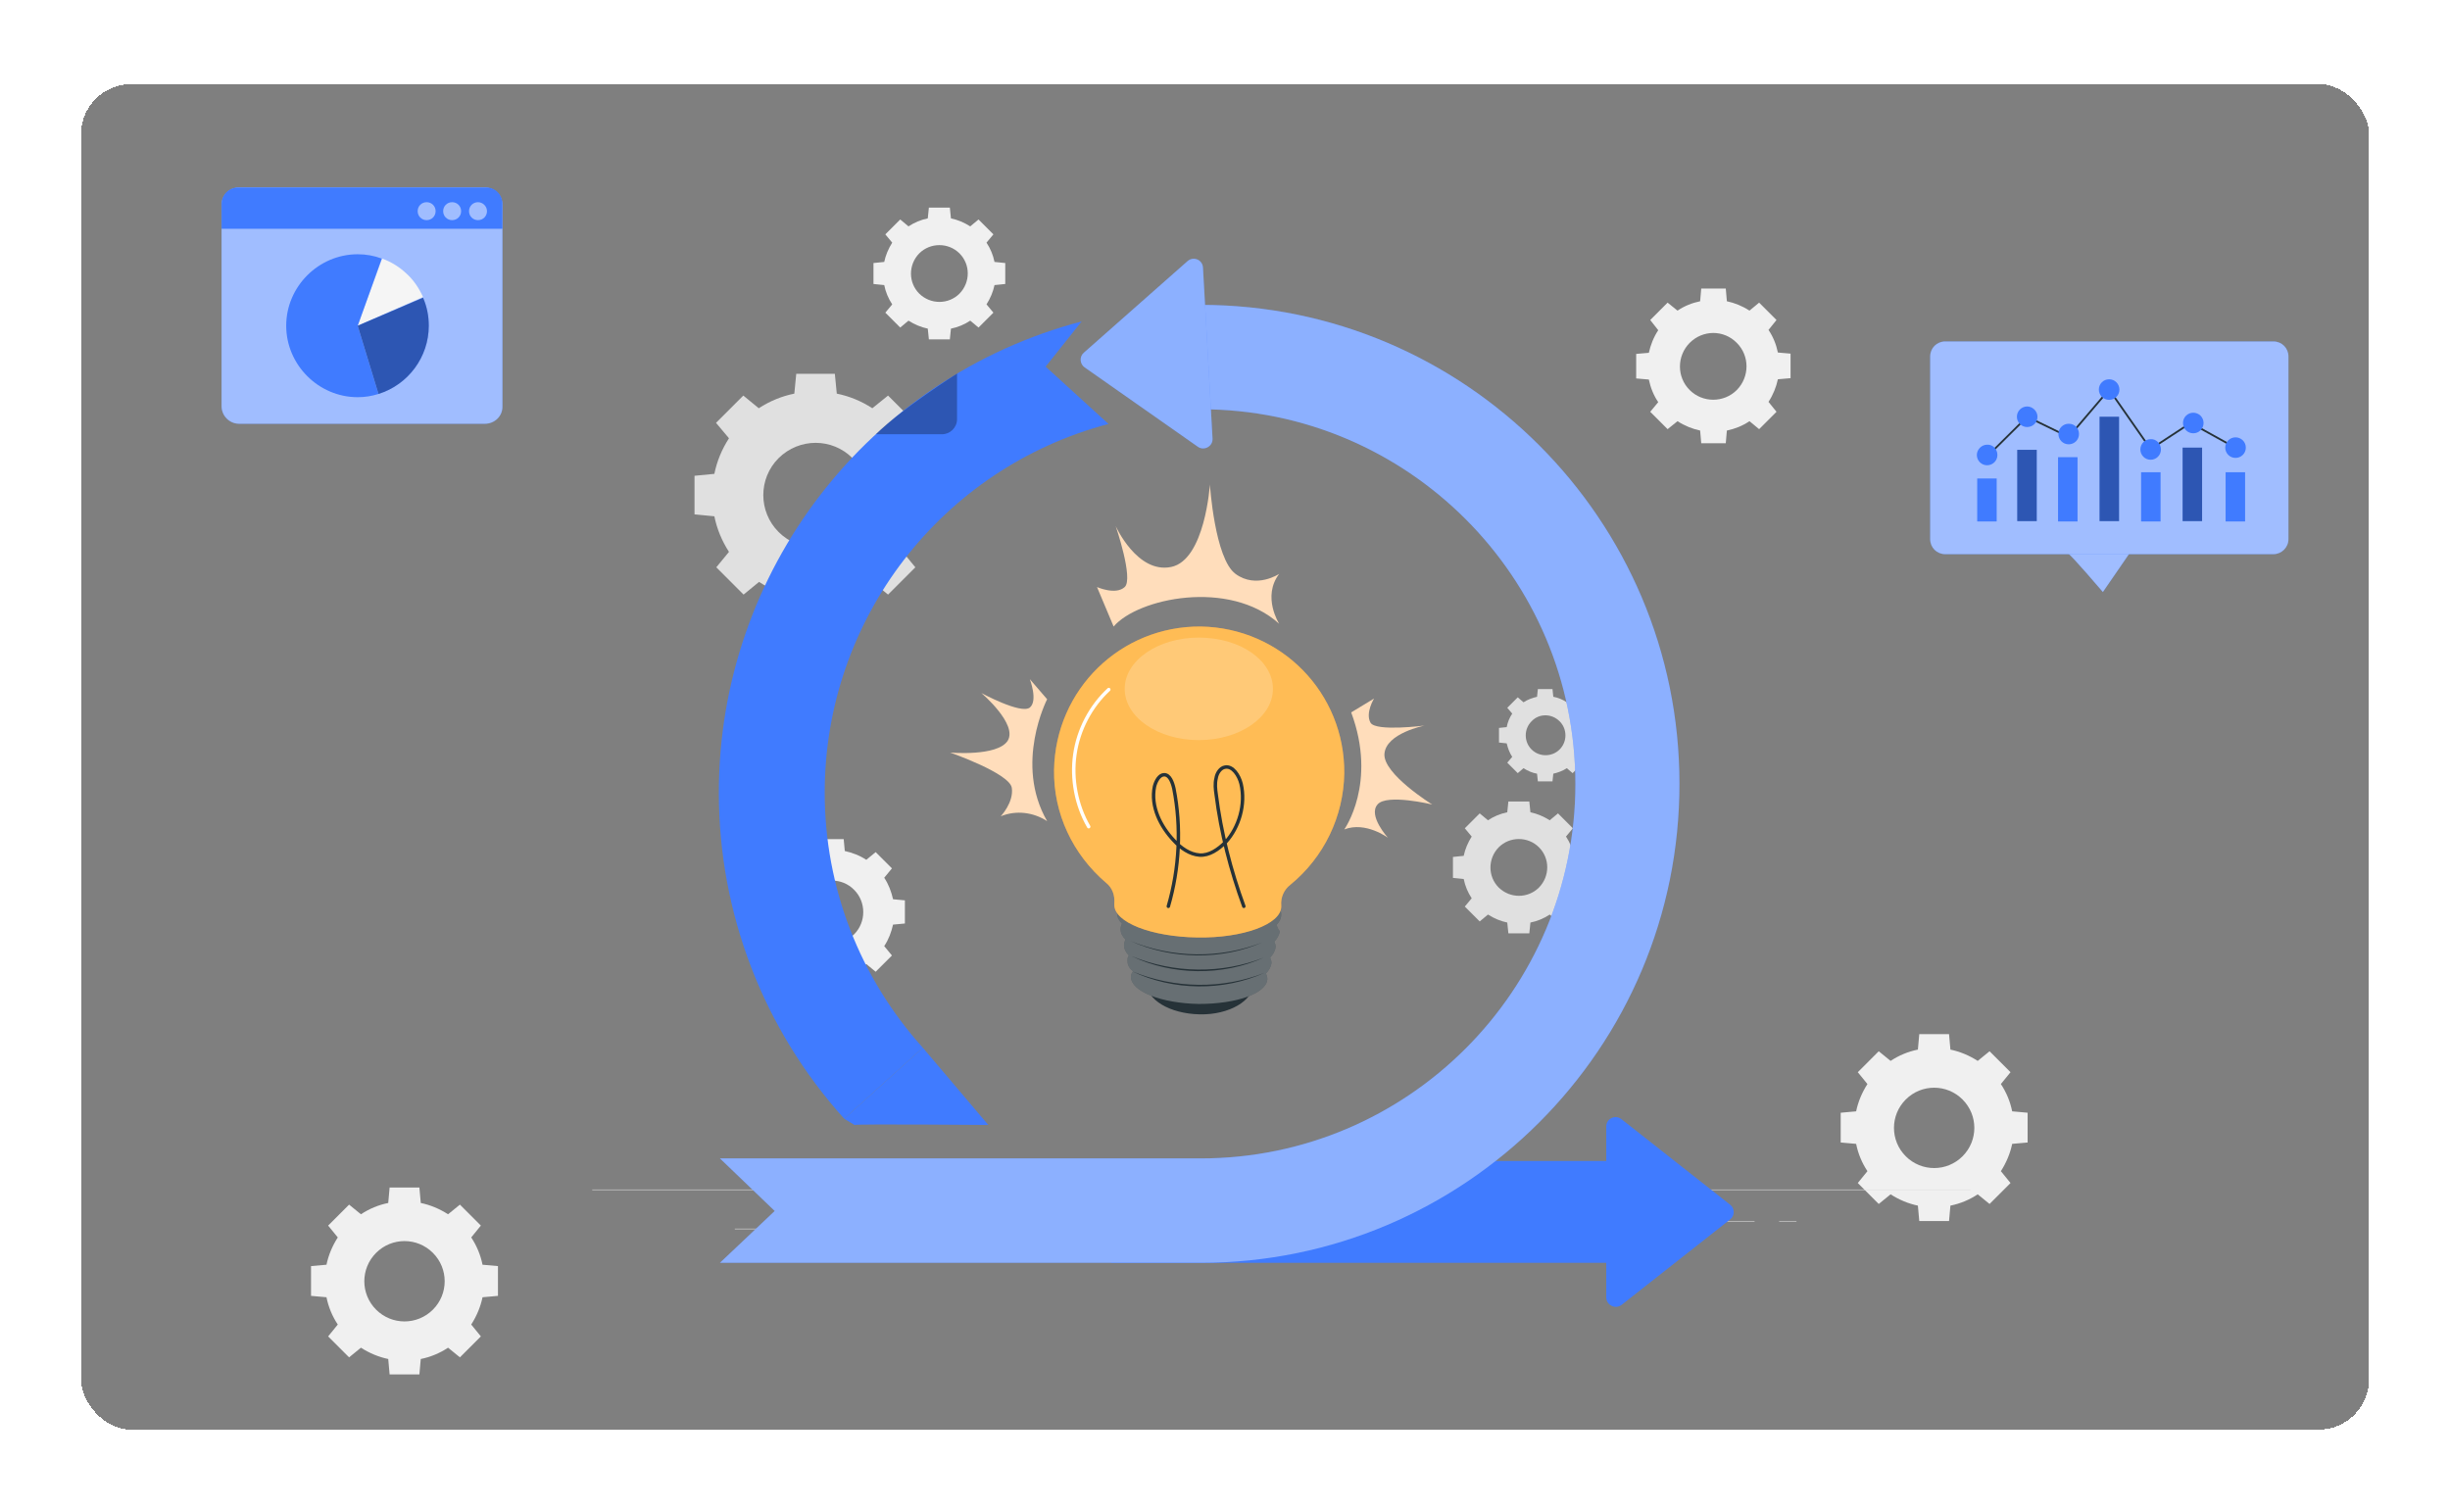 <svg width="575" height="355" viewBox="0 0 575 355" fill="none" xmlns="http://www.w3.org/2000/svg">
<g filter="url(#filter0_d_5_11725)">
<rect x="19" y="15" width="537" height="315.82" rx="11.832" fill="#7F7F7F" shape-rendering="crispEdges"/>
<path d="M261.361 142.323C267.051 135.658 288.507 131.107 300.211 141.672C300.211 141.672 296.147 135.333 300.211 129.969C300.211 129.969 294.847 133.545 289.97 129.969C285.094 126.393 283.956 109 283.956 109C283.956 109 282.818 126.718 274.853 128.343C266.888 129.969 261.849 118.753 261.849 118.753C261.849 118.753 266.075 131.107 263.962 133.057C261.849 135.008 257.46 133.057 257.46 133.057L261.361 142.323Z" fill="#FFDDBB"/>
<path d="M245.757 159.39C245.757 159.39 237.955 174.507 245.757 187.999C242.506 185.886 238.442 185.398 234.866 186.861C234.866 186.861 237.954 183.61 237.467 180.196C236.979 176.783 223 171.906 223 171.906C223 171.906 234.053 172.882 236.492 169.143C238.93 165.242 230.315 157.927 230.315 157.927C230.315 157.927 239.58 162.966 241.693 161.341C243.644 159.715 241.693 154.676 241.693 154.676L245.757 159.39Z" fill="#FFDDBB"/>
<path d="M315.49 189.949C315.49 189.949 323.293 179.059 317.116 162.479L322.48 159.228C322.48 159.228 320.367 162.641 321.667 164.917C322.967 167.03 334.346 165.567 334.346 165.567C334.346 165.567 325.243 167.355 324.918 172.232C324.593 176.946 336.134 184.098 336.134 184.098C336.134 184.098 325.406 181.497 323.293 184.098C321.017 186.698 325.731 191.9 325.731 191.9C325.731 191.9 320.529 187.999 315.49 189.949Z" fill="#FFDDBB"/>
<path d="M171.088 98.14C169.406 100.729 168.241 103.575 167.659 106.487L163 106.94V115.998L167.659 116.451C168.241 119.363 169.406 122.21 171.088 124.798L168.112 128.421L174.517 134.827L178.14 131.85C180.729 133.533 183.575 134.697 186.487 135.28L186.94 139.938H195.998L196.451 135.28C199.363 134.697 202.21 133.533 204.798 131.85L208.421 134.827L214.827 128.421L211.85 124.798C213.533 122.21 214.697 119.363 215.28 116.451L219.938 115.998V106.94L215.28 106.487C214.697 103.575 213.533 100.729 211.85 98.14L214.827 94.517L208.421 88.112L204.733 91.088C202.145 89.406 199.298 88.241 196.387 87.659L195.934 83H186.875L186.422 87.659C183.511 88.241 180.664 89.406 178.076 91.088L174.452 88.112L168.047 94.517L171.088 98.14ZM200.075 102.799C204.863 107.587 204.863 115.351 200.075 120.139C195.287 124.927 187.522 124.927 182.734 120.139C177.946 115.351 177.946 107.587 182.734 102.799C187.587 98.011 195.287 98.011 200.075 102.799Z" fill="#E0E0E0"/>
<path d="M209.4 52.217C208.494 53.641 207.847 55.194 207.523 56.746L205 57.005V61.923L207.523 62.181C207.847 63.799 208.494 65.352 209.4 66.711L207.782 68.652L211.276 72.146L213.217 70.528C214.641 71.434 216.194 72.081 217.746 72.404L218.005 74.928H222.923L223.181 72.404C224.799 72.081 226.352 71.434 227.711 70.528L229.652 72.146L233.146 68.652L231.528 66.711C232.434 65.287 233.081 63.734 233.404 62.181L235.928 61.923V57.005L233.404 56.746C233.081 55.129 232.434 53.576 231.528 52.217L233.146 50.276L229.652 46.782L227.711 48.4C226.287 47.494 224.734 46.847 223.181 46.523L222.923 44H218.005L217.746 46.523C216.129 46.847 214.576 47.494 213.217 48.4L211.276 46.782L207.782 50.276L209.4 52.217ZM225.187 54.741C227.775 57.329 227.775 61.534 225.187 64.187C222.599 66.775 218.393 66.775 215.741 64.187C213.153 61.599 213.153 57.393 215.741 54.741C218.329 52.153 222.599 52.153 225.187 54.741Z" fill="#F0F0F0"/>
<path d="M354.911 162.759C354.264 163.729 353.811 164.829 353.617 165.929L351.805 166.123V169.552L353.617 169.746C353.876 170.846 354.264 171.946 354.911 172.917L353.746 174.276L356.205 176.734L357.564 175.57C358.534 176.217 359.634 176.67 360.734 176.864L360.928 178.675H364.358L364.552 176.864C365.652 176.605 366.752 176.217 367.722 175.57L369.081 176.734L371.54 174.276L370.375 172.917C371.022 171.946 371.475 170.846 371.669 169.746L373.481 169.552V166.123L371.669 165.929C371.41 164.829 371.022 163.729 370.375 162.759L371.54 161.4L369.081 158.941L367.722 160.106C366.752 159.459 365.652 159.006 364.552 158.812L364.358 157H360.928L360.734 158.812C359.634 159.07 358.534 159.459 357.564 160.106L356.205 158.941L353.746 161.4L354.911 162.759ZM366.04 164.57C367.852 166.382 367.852 169.358 366.04 171.17C364.228 172.982 361.252 172.982 359.44 171.17C357.629 169.358 357.629 166.382 359.44 164.57C361.187 162.694 364.163 162.694 366.04 164.57Z" fill="#E0E0E0"/>
<path d="M345.4 191.616C344.494 193.039 343.847 194.592 343.523 196.145L341 196.404V201.321L343.523 201.58C343.847 203.198 344.494 204.751 345.4 206.109L343.782 208.05L347.276 211.544L349.217 209.927C350.641 210.833 352.194 211.48 353.746 211.803L354.005 214.327H358.923L359.181 211.803C360.799 211.48 362.352 210.833 363.711 209.927L365.652 211.544L369.146 208.05L367.528 206.109C368.434 204.686 369.081 203.133 369.404 201.58L371.928 201.321V196.404L369.404 196.145C369.081 194.528 368.434 192.975 367.528 191.616L369.146 189.675L365.652 186.181L363.711 187.798C362.287 186.893 360.734 186.246 359.181 185.922L358.923 183.399H354.005L353.746 185.922C352.129 186.246 350.576 186.893 349.217 187.798L347.276 186.181L343.782 189.675L345.4 191.616ZM361.187 194.139C363.775 196.727 363.775 200.933 361.187 203.586C358.599 206.174 354.393 206.174 351.741 203.586C349.153 200.998 349.153 196.792 351.741 194.139C354.329 191.551 358.599 191.551 361.187 194.139Z" fill="#E0E0E0"/>
<path d="M438.276 249.711C436.982 251.717 436.076 253.917 435.623 256.117L432 256.44V263.428L435.623 263.752C436.076 266.016 436.982 268.216 438.276 270.157L436.012 272.939L440.929 277.857L443.711 275.592C445.717 276.886 447.917 277.792 450.117 278.245L450.44 281.868H457.428L457.752 278.245C460.016 277.792 462.216 276.886 464.157 275.592L466.939 277.857L471.857 272.939L469.592 270.157C470.886 268.151 471.792 265.952 472.245 263.752L475.868 263.428V256.44L472.245 256.117C471.792 253.852 470.886 251.652 469.592 249.711L471.857 246.929L466.939 242.012L464.157 244.276C462.151 242.982 459.952 242.076 457.752 241.623L457.428 238H450.44L450.117 241.623C447.852 242.076 445.652 242.982 443.711 244.276L440.929 242.012L436.012 246.929L438.276 249.711ZM460.599 253.335C464.287 257.023 464.287 262.975 460.599 266.663C456.91 270.351 450.958 270.351 447.27 266.663C443.582 262.975 443.582 257.023 447.27 253.335C450.958 249.646 456.91 249.646 460.599 253.335Z" fill="#F0F0F0"/>
<path d="M79.276 285.711C77.982 287.717 77.076 289.917 76.623 292.117L73 292.44V299.428L76.623 299.752C77.076 302.016 77.982 304.216 79.276 306.157L77.012 308.939L81.929 313.857L84.711 311.592C86.717 312.886 88.917 313.792 91.117 314.245L91.44 317.868H98.428L98.752 314.245C101.016 313.792 103.216 312.886 105.157 311.592L107.939 313.857L112.857 308.939L110.592 306.157C111.886 304.151 112.792 301.952 113.245 299.752L116.868 299.428V292.44L113.245 292.117C112.792 289.852 111.886 287.652 110.592 285.711L112.857 282.929L107.939 278.012L105.157 280.276C103.151 278.982 100.952 278.076 98.752 277.623L98.428 274H91.44L91.117 277.623C88.852 278.076 86.652 278.982 84.711 280.276L81.929 278.012L77.012 282.929L79.276 285.711ZM101.599 289.335C105.287 293.023 105.287 298.975 101.599 302.663C97.91 306.351 91.958 306.351 88.27 302.663C84.582 298.975 84.582 293.023 88.27 289.335C91.958 285.646 97.91 285.646 101.599 289.335Z" fill="#F0F0F0"/>
<path d="M389.176 72.77C388.076 74.452 387.365 76.264 386.976 78.076L384 78.335V84.093L386.976 84.352C387.365 86.228 388.076 88.04 389.176 89.657L387.3 91.922L391.376 95.998L393.705 94.122C395.388 95.222 397.199 95.934 399.011 96.322L399.27 99.298H405.028L405.287 96.322C407.164 95.934 408.975 95.222 410.593 94.122L412.857 95.998L416.934 91.922L415.057 89.593C416.157 87.91 416.869 86.099 417.257 84.287L420.233 84.028V78.27L417.257 78.011C416.869 76.135 416.157 74.323 415.057 72.705L416.934 70.376L412.857 66.3L410.593 68.176C408.91 67.076 407.099 66.365 405.287 65.976L405.028 63H399.27L399.011 65.976C397.135 66.365 395.323 67.076 393.705 68.176L391.376 66.3L387.3 70.376L389.176 72.77ZM407.616 75.746C410.657 78.787 410.657 83.705 407.616 86.811C404.575 89.852 399.593 89.852 396.552 86.811C393.511 83.769 393.511 78.852 396.552 75.746C399.658 72.641 404.575 72.641 407.616 75.746Z" fill="#F0F0F0"/>
<path d="M183.062 201.287C182.027 202.84 181.38 204.587 180.992 206.334L178.21 206.592V212.027L180.992 212.286C181.38 214.033 182.027 215.78 183.062 217.333L181.251 219.533L185.068 223.35L187.268 221.539C188.821 222.574 190.568 223.221 192.315 223.609L192.574 226.391H198.009L198.268 223.609C200.015 223.221 201.762 222.574 203.314 221.539L205.514 223.35L209.332 219.533L207.52 217.333C208.555 215.78 209.202 214.033 209.591 212.286L212.373 212.027V206.592L209.591 206.334C209.202 204.587 208.555 202.84 207.52 201.287L209.332 199.087L205.514 195.27L203.314 197.081C201.762 196.046 200.015 195.399 198.268 195.011L198.009 192.229H192.574L192.315 195.011C190.568 195.399 188.821 196.046 187.268 197.081L185.068 195.27L181.251 199.087L183.062 201.287ZM200.467 204.134C203.314 206.981 203.314 211.704 200.467 214.551C197.621 217.398 192.897 217.398 190.05 214.551C187.203 211.704 187.203 206.981 190.05 204.134C192.962 201.222 197.621 201.222 200.467 204.134Z" fill="#F0F0F0"/>
<path d="M462.513 274.466H139V274.595H462.513V274.466Z" fill="#E0E0E0"/>
<path d="M182.868 283.653H172.451V283.783H182.868V283.653Z" fill="#E0E0E0"/>
<path d="M283.869 281.906H249.253V282.036H283.869V281.906Z" fill="#E0E0E0"/>
<path d="M206.873 289.671H183.451V289.8H206.873V289.671Z" fill="#E0E0E0"/>
<path d="M411.786 281.842H383.835V281.971H411.786V281.842Z" fill="#E0E0E0"/>
<path d="M421.621 281.842H417.545V281.971H421.621V281.842Z" fill="#E0E0E0"/>
<path d="M378.464 285.853H343.59V285.983H378.464V285.853Z" fill="#E0E0E0"/>
<path d="M294.196 226.035C294.196 230.099 288.507 233.513 281.518 233.35C274.528 233.187 269.001 229.936 269.001 225.71C269.001 221.646 274.69 218.233 281.68 218.395C288.507 218.558 294.196 221.972 294.196 226.035Z" fill="#263238"/>
<path d="M299.56 212.381C300.21 211.731 300.698 210.918 300.698 209.943C300.698 205.879 292.246 202.466 281.517 202.466C270.952 202.303 262.336 205.554 262.174 209.618C262.174 210.593 262.662 211.406 263.312 212.056C263.149 212.381 262.987 212.869 262.987 213.356C262.987 214.332 263.474 215.144 264.125 215.795C263.962 216.12 263.799 216.607 263.799 217.095C263.799 218.07 264.287 218.883 264.937 219.533C264.612 219.858 264.612 220.346 264.612 220.834C264.612 221.809 265.1 222.622 265.913 223.272C265.587 223.597 265.425 224.085 265.425 224.572C265.425 227.986 272.577 230.749 281.355 230.912C290.132 230.912 297.285 228.473 297.447 225.06C297.447 224.572 297.285 224.085 297.122 223.76C297.772 223.109 298.26 222.297 298.422 221.321C298.422 220.834 298.26 220.346 298.097 220.021C298.747 219.371 299.235 218.558 299.398 217.583C299.398 217.095 299.235 216.607 299.073 216.282C299.723 215.632 300.21 214.819 300.373 213.844C299.885 213.356 299.885 212.869 299.56 212.381Z" fill="#263238"/>
<path opacity="0.3" d="M299.56 212.381C300.21 211.731 300.698 210.918 300.698 209.943C300.698 205.879 292.246 202.466 281.517 202.466C270.952 202.303 262.336 205.554 262.174 209.618C262.174 210.593 262.662 211.406 263.312 212.056C263.149 212.381 262.987 212.869 262.987 213.356C262.987 214.332 263.474 215.144 264.125 215.795C263.962 216.12 263.799 216.607 263.799 217.095C263.799 218.07 264.287 218.883 264.937 219.533C264.612 219.858 264.612 220.346 264.612 220.834C264.612 221.809 265.1 222.622 265.913 223.272C265.587 223.597 265.425 224.085 265.425 224.572C265.425 227.986 272.577 230.749 281.355 230.912C290.132 230.912 297.285 228.473 297.447 225.06C297.447 224.572 297.285 224.085 297.122 223.76C297.772 223.109 298.26 222.297 298.422 221.321C298.422 220.834 298.26 220.346 298.097 220.021C298.747 219.371 299.235 218.558 299.398 217.583C299.398 217.095 299.235 216.607 299.073 216.282C299.723 215.632 300.21 214.819 300.373 213.844C299.885 213.356 299.885 212.869 299.56 212.381Z" fill="white"/>
<path d="M315.49 176.783C315.653 157.927 300.698 142.648 281.843 142.323C262.987 142.16 247.707 157.114 247.382 175.97C247.22 186.211 251.771 195.801 259.573 202.466C261.036 203.603 261.687 205.392 261.524 207.342C261.524 207.505 261.524 207.505 261.524 207.667C261.524 211.731 270.139 215.144 281.03 215.307C291.758 215.47 300.536 212.219 300.698 208.155C300.698 207.992 300.698 207.992 300.698 207.83C300.536 205.879 301.348 204.091 302.811 202.953C310.776 196.451 315.328 186.861 315.49 176.783Z" fill="#FF9940"/>
<path opacity="0.5" d="M315.49 176.783C315.653 157.927 300.698 142.648 281.843 142.323C262.987 142.16 247.707 157.114 247.382 175.97C247.22 186.211 251.771 195.801 259.573 202.466C261.036 203.603 261.687 205.392 261.524 207.342C261.524 207.505 261.524 207.505 261.524 207.667C261.524 211.731 270.139 215.144 281.03 215.307C291.758 215.47 300.536 212.219 300.698 208.155C300.698 207.992 300.698 207.992 300.698 207.83C300.536 205.879 301.348 204.091 302.811 202.953C310.776 196.451 315.328 186.861 315.49 176.783Z" fill="#FFE16B"/>
<path opacity="0.2" d="M298.748 156.952C298.748 163.616 290.945 168.981 281.355 168.981C271.765 168.981 263.962 163.616 263.962 156.952C263.962 150.287 271.765 144.923 281.355 144.923C291.108 144.923 298.748 150.287 298.748 156.952Z" fill="white"/>
<path d="M255.51 189.299C252.584 184.26 251.446 178.083 252.259 172.394C253.071 166.542 255.997 161.016 260.223 157.115" stroke="white" stroke-width="0.813" stroke-miterlimit="10" stroke-linecap="round" stroke-linejoin="round"/>
<path d="M265.75 223.272C275.666 227.336 286.882 227.498 296.797 223.597C287.044 227.986 275.341 227.823 265.75 223.272Z" fill="#263238"/>
<path d="M265.588 219.696C275.503 223.76 286.719 223.922 296.635 220.021C286.882 224.41 275.178 224.247 265.588 219.696Z" fill="#263238"/>
<path d="M265.262 216.12C275.178 220.183 286.394 220.346 296.309 216.445C286.719 220.671 275.015 220.508 265.262 216.12Z" fill="#263238"/>
<path d="M274.203 207.992C276.803 199.052 277.291 189.462 275.503 180.359C275.178 178.896 274.528 177.108 273.227 177.108C272.089 177.108 271.277 178.571 270.952 179.871C269.976 184.585 272.415 189.299 275.503 192.55C277.129 194.338 279.242 195.801 281.517 195.964C283.793 196.126 285.906 194.663 287.694 192.875C290.783 189.462 292.408 184.098 291.27 179.221C290.783 177.271 289.32 174.995 287.532 175.32C286.394 175.483 285.581 176.783 285.419 177.921C285.093 179.221 285.256 180.522 285.419 181.659C286.556 190.762 288.832 199.54 291.92 207.992" stroke="#263238" stroke-width="0.813" stroke-miterlimit="10" stroke-linecap="round" stroke-linejoin="round"/>
<path d="M485.427 125.254C485.944 125.341 493.533 134.223 493.533 134.223L500.001 124.823L485.427 125.254Z" fill="#407BFF"/>
<path opacity="0.5" d="M485.427 125.254C485.944 125.341 493.533 134.223 493.533 134.223L500.001 124.823L485.427 125.254Z" fill="white"/>
<path d="M533.549 125.341H456.536C454.552 125.341 453 123.788 453 121.805V78.943C453 76.959 454.552 75.407 456.536 75.407H533.549C535.533 75.407 537.085 76.959 537.085 78.943V121.805C537.085 123.788 535.446 125.341 533.549 125.341Z" fill="#407BFF"/>
<path opacity="0.5" d="M533.549 125.341H456.536C454.552 125.341 453 123.788 453 121.805V78.943C453 76.959 454.552 75.407 456.536 75.407H533.549C535.533 75.407 537.085 76.959 537.085 78.943V121.805C537.085 123.788 535.446 125.341 533.549 125.341Z" fill="white"/>
<path d="M465.591 103.176C465.936 102.832 475.768 93.086 475.768 93.086L485.513 97.829L495 86.704L504.745 100.675L514.231 94.466" stroke="#263238" stroke-width="0.431" stroke-miterlimit="10"/>
<path d="M468.61 107.575H464.039V117.665H468.61V107.575Z" fill="#407BFF"/>
<path d="M478.01 100.848H473.439V117.579H478.01V100.848Z" fill="#407BFF"/>
<path d="M487.583 102.573H483.012V117.665H487.583V102.573Z" fill="#407BFF"/>
<path d="M497.328 93.086H492.757V117.579H497.328V93.086Z" fill="#407BFF"/>
<path d="M507.073 106.109H502.503V117.665H507.073V106.109Z" fill="#407BFF"/>
<path d="M468.782 102.056C468.782 103.435 467.661 104.47 466.367 104.47C464.988 104.47 463.953 103.349 463.953 102.056C463.953 100.762 465.074 99.641 466.367 99.641C467.661 99.555 468.782 100.676 468.782 102.056Z" fill="#407BFF"/>
<path d="M478.183 93.086C478.183 94.466 477.061 95.501 475.768 95.501C474.388 95.501 473.353 94.38 473.353 93.086C473.353 91.707 474.474 90.672 475.768 90.672C477.061 90.672 478.183 91.793 478.183 93.086Z" fill="#407BFF"/>
<path d="M487.928 97.14C487.928 98.52 486.807 99.555 485.513 99.555C484.133 99.555 483.098 98.433 483.098 97.14C483.098 95.76 484.219 94.725 485.513 94.725C486.893 94.725 487.928 95.76 487.928 97.14Z" fill="#407BFF"/>
<path d="M497.414 86.704C497.414 88.084 496.293 89.119 495 89.119C493.62 89.119 492.585 87.998 492.585 86.704C492.585 85.325 493.706 84.29 495 84.29C496.379 84.29 497.414 85.411 497.414 86.704Z" fill="#407BFF"/>
<path d="M507.16 100.762C507.16 102.142 506.038 103.177 504.745 103.177C503.365 103.177 502.33 102.055 502.33 100.762C502.33 99.382 503.451 98.347 504.745 98.347C506.038 98.261 507.16 99.382 507.16 100.762Z" fill="#407BFF"/>
<path d="M516.819 100.331H512.248V117.579H516.819V100.331Z" fill="#407BFF"/>
<path opacity="0.3" d="M478.01 100.848H473.439V117.579H478.01V100.848Z" fill="black"/>
<path opacity="0.3" d="M497.328 93.086H492.757V117.579H497.328V93.086Z" fill="black"/>
<path opacity="0.3" d="M516.819 100.331H512.248V117.579H516.819V100.331Z" fill="black"/>
<path d="M526.909 106.109H522.338V117.665H526.909V106.109Z" fill="#407BFF"/>
<path d="M514.145 94.552L524.58 100.331" stroke="#263238" stroke-width="0.431" stroke-miterlimit="10"/>
<path d="M517.163 94.552C517.163 95.932 516.042 96.967 514.749 96.967C513.369 96.967 512.334 95.846 512.334 94.552C512.334 93.173 513.455 92.138 514.749 92.138C516.042 92.138 517.163 93.173 517.163 94.552Z" fill="#407BFF"/>
<path d="M527.081 100.331C527.081 101.71 525.96 102.745 524.666 102.745C523.287 102.745 522.252 101.624 522.252 100.331C522.252 98.951 523.373 97.916 524.666 97.916C525.96 97.916 527.081 98.951 527.081 100.331Z" fill="#407BFF"/>
<path d="M376.981 299.777V259.657C376.981 257.846 379.052 256.81 380.519 257.932L406.057 278.035C407.179 278.898 407.179 280.623 406.057 281.486L380.519 301.589C379.052 302.624 376.981 301.589 376.981 299.777Z" fill="#407BFF"/>
<path d="M381.123 267.768H260.764V291.667H381.123V267.768Z" fill="#407BFF"/>
<path d="M281.816 291.667H168.964L181.819 279.502L168.964 267.164H281.816C330.304 267.164 369.734 227.734 369.734 179.246C369.734 130.757 330.304 91.328 281.816 91.328V66.825C343.764 66.825 394.151 117.212 394.151 179.16C394.237 241.28 343.764 291.667 281.816 291.667Z" fill="#407BFF"/>
<g opacity="0.4">
<path d="M281.816 291.667H168.964L181.819 279.502L168.964 267.164H281.816C330.304 267.164 369.734 227.734 369.734 179.246C369.734 130.757 330.304 91.328 281.816 91.328V66.825C343.764 66.825 394.151 117.212 394.151 179.16C394.237 241.28 343.764 291.667 281.816 291.667Z" fill="white"/>
</g>
<path d="M198.126 257.845C179.144 236.794 168.705 209.616 168.705 181.316C168.705 129.377 203.734 83.908 253.862 70.707L245.406 81.32L260.16 94.779C220.903 105.132 193.553 140.679 193.553 181.316C193.553 203.49 201.749 224.715 216.589 241.194L198.126 257.845Z" fill="#407BFF"/>
<path d="M200.541 259.312C201.491 259.053 231.947 259.312 231.947 259.312L216.589 241.194L198.126 257.846L200.541 259.312Z" fill="#407BFF"/>
<path d="M282.334 58.111L284.577 98.23C284.663 100.042 282.592 101.163 281.126 100.128L254.552 81.492C253.43 80.716 253.258 78.99 254.379 78.041L278.71 56.557C280.09 55.349 282.247 56.212 282.334 58.111Z" fill="#407BFF"/>
<path opacity="0.4" d="M282.334 58.111L284.577 98.23C284.663 100.042 282.592 101.163 281.126 100.128L254.552 81.492C253.43 80.716 253.258 78.99 254.379 78.041L278.71 56.557C280.09 55.349 282.247 56.212 282.334 58.111Z" fill="white"/>
<path opacity="0.3" d="M205.546 97.195H221.076C222.974 97.195 224.613 95.642 224.613 93.657V82.959C224.613 82.959 211.326 91.414 205.546 97.195Z" fill="black"/>
<path d="M113.785 94.732H56.13C53.854 94.732 52 92.877 52 90.602V43.398C52 41.123 53.854 39.268 56.13 39.268H113.785C116.061 39.268 117.916 41.123 117.916 43.398V90.602C118 92.877 116.146 94.732 113.785 94.732Z" fill="#407BFF"/>
<path opacity="0.5" d="M113.785 94.732H56.13C53.854 94.732 52 92.877 52 90.602V43.398C52 41.123 53.854 39.268 56.13 39.268H113.785C116.061 39.268 117.916 41.123 117.916 43.398V90.602C118 92.877 116.146 94.732 113.785 94.732Z" fill="white"/>
<path d="M118 48.962H52V43.146C52 40.954 53.77 39.268 55.877 39.268H114.123C116.23 39.268 117.916 40.954 117.916 43.061V48.962H118Z" fill="#407BFF"/>
<path opacity="0.5" d="M114.291 44.831C114.291 46.011 113.364 46.939 112.184 46.939C111.004 46.939 110.077 46.011 110.077 44.831C110.077 43.651 111.004 42.724 112.184 42.724C113.28 42.724 114.291 43.651 114.291 44.831Z" fill="white"/>
<path opacity="0.5" d="M108.222 44.831C108.222 46.011 107.295 46.939 106.115 46.939C104.935 46.939 104.008 46.011 104.008 44.831C104.008 43.651 104.935 42.724 106.115 42.724C107.295 42.724 108.222 43.651 108.222 44.831Z" fill="white"/>
<path opacity="0.5" d="M102.238 44.831C102.238 46.011 101.31 46.939 100.13 46.939C98.95 46.939 98.023 46.011 98.023 44.831C98.023 43.651 98.95 42.724 100.13 42.724C101.31 42.724 102.238 43.651 102.238 44.831Z" fill="white"/>
<path d="M83.946 71.72L89.678 55.958C91.785 56.717 93.724 57.897 95.41 59.498C97.096 61.015 98.36 62.954 99.287 64.977L83.946 71.72Z" fill="#F5F5F5"/>
<path d="M83.946 71.72L88.835 87.736C87.234 88.241 85.632 88.494 83.946 88.494C74.759 88.494 67.172 80.908 67.172 71.72C67.172 62.533 74.759 54.946 83.946 54.946C85.885 54.946 87.824 55.283 89.594 55.958L83.946 71.72Z" fill="#407BFF"/>
<path d="M83.946 71.72L99.287 65.145C100.215 67.253 100.636 69.444 100.636 71.72C100.636 79.053 95.832 85.544 88.835 87.736L83.946 71.72Z" fill="#407BFF"/>
<path opacity="0.3" d="M83.946 71.72L99.287 65.145C100.215 67.253 100.636 69.444 100.636 71.72C100.636 79.053 95.832 85.544 88.835 87.736L83.946 71.72Z" fill="black"/>
</g>
<defs>
<filter id="filter0_d_5_11725" x="0.069" y="0.801" width="574.863" height="353.683" filterUnits="userSpaceOnUse" color-interpolation-filters="sRGB">
<feFlood flood-opacity="0" result="BackgroundImageFix"/>
<feColorMatrix in="SourceAlpha" type="matrix" values="0 0 0 0 0 0 0 0 0 0 0 0 0 0 0 0 0 0 127 0" result="hardAlpha"/>
<feOffset dy="4.733"/>
<feGaussianBlur stdDeviation="9.466"/>
<feComposite in2="hardAlpha" operator="out"/>
<feColorMatrix type="matrix" values="0 0 0 0 0 0 0 0 0 0 0 0 0 0 0 0 0 0 0.02 0"/>
<feBlend mode="normal" in2="BackgroundImageFix" result="effect1_dropShadow_5_11725"/>
<feBlend mode="normal" in="SourceGraphic" in2="effect1_dropShadow_5_11725" result="shape"/>
</filter>
</defs>
</svg>
